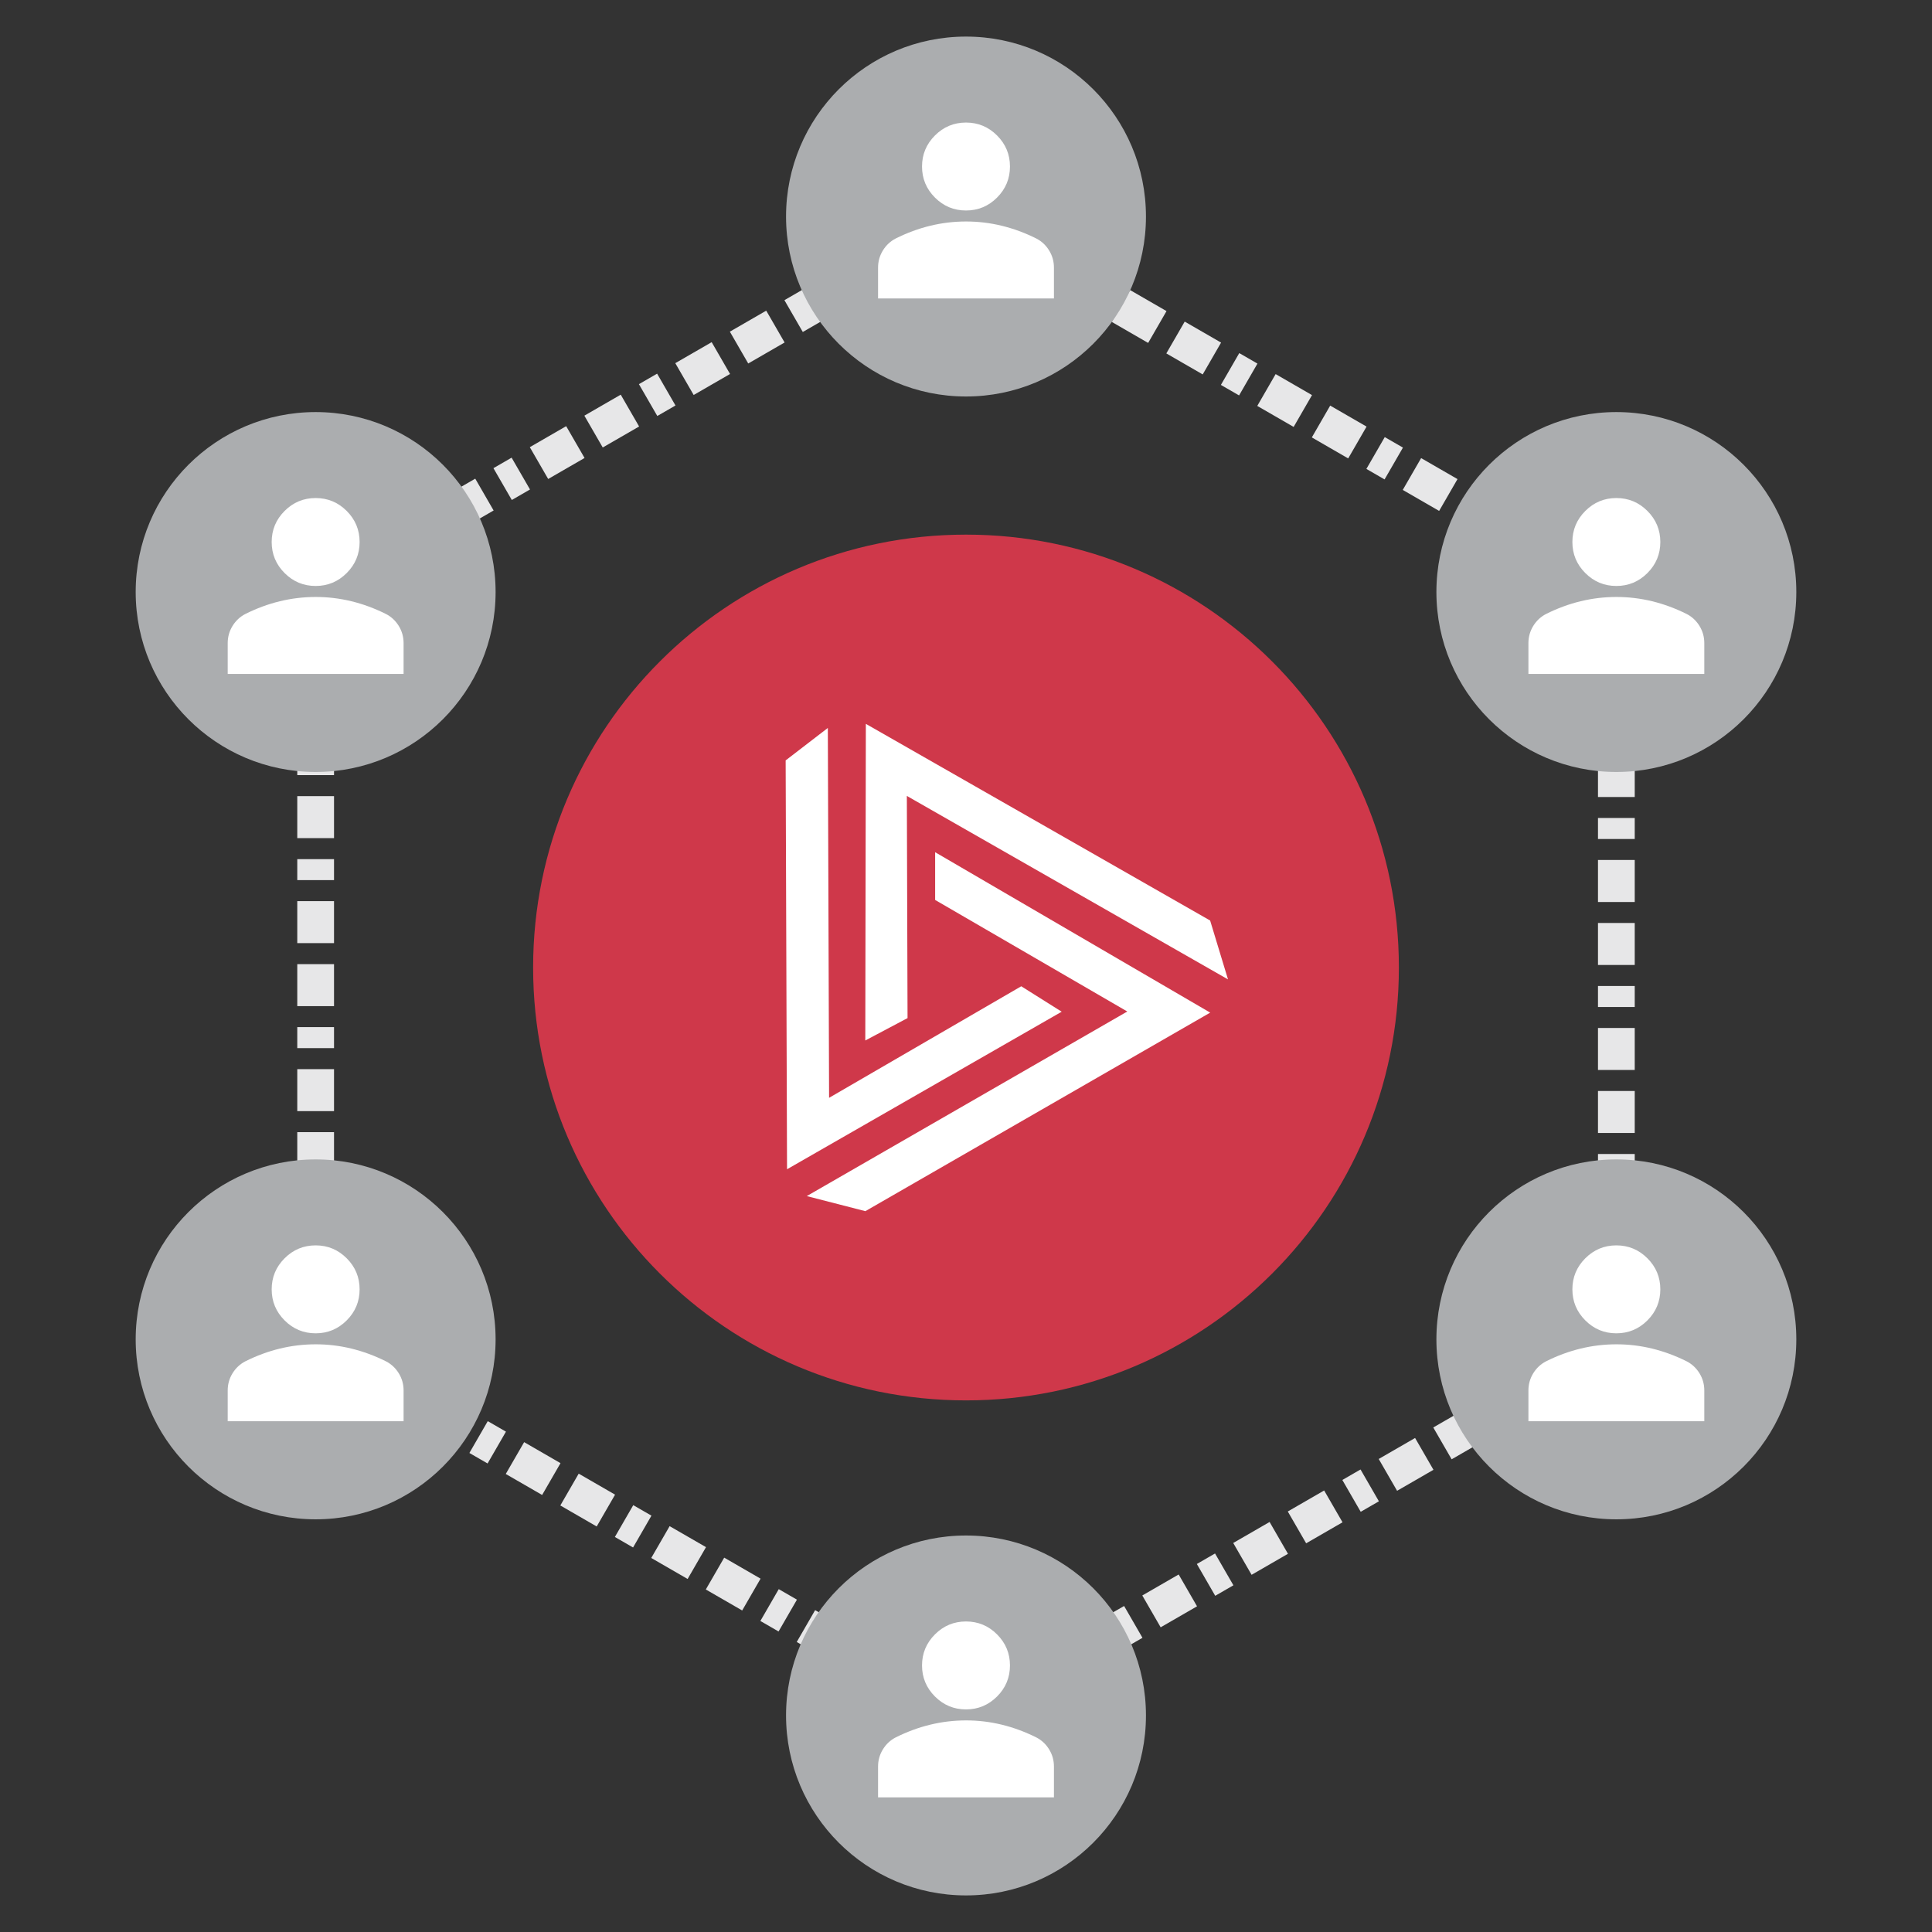 <?xml version="1.0" encoding="UTF-8"?>
<svg xmlns="http://www.w3.org/2000/svg" width="368" height="368" viewBox="0 0 368 368" fill="none">
  <rect x="0" y="0" width="368" height="368" fill="#333333" stroke="none"/>
  <path d="M184 266.74C229.537 266.74 266.453 229.825 266.453 184.287C266.453 138.75 229.537 101.834 184 101.834C138.462 101.834 101.547 138.75 101.547 184.287C101.547 229.825 138.462 266.74 184 266.74Z" fill="#CF384A"></path>
  <path d="M149.647 144.839L149.912 222.716L202.227 192.706L194.523 187.861L157.921 209.108L157.683 138.657L149.647 144.839Z" fill="white"></path>
  <path d="M178.122 171.42L214.724 192.667L153.672 227.826L164.831 230.698L230.516 192.879L178.122 162.326V171.42Z" fill="white"></path>
  <path d="M164.923 137.876L164.817 198.187L172.866 193.924L172.733 151.604L233.904 186.551L230.502 175.339L164.923 137.876Z" fill="white"></path>
  <path d="M307.878 255.808V112.767L184 41.246L60.123 112.767V255.808L184 327.329L307.878 255.808Z" stroke="#E7E7E8" stroke-width="7" stroke-miterlimit="10" stroke-dasharray="4 4 8 4 8 4"></path>
  <path d="M184 75.523C202.931 75.523 218.278 60.177 218.278 41.246C218.278 22.315 202.931 6.968 184 6.968C165.069 6.968 149.723 22.315 149.723 41.246C149.723 60.177 165.069 75.523 184 75.523Z" fill="#ABADAF"></path>
  <path d="M184 40.094C181.697 40.094 179.725 39.273 178.085 37.633C176.445 35.993 175.624 34.022 175.624 31.718C175.624 29.415 176.445 27.443 178.085 25.803C179.725 24.163 181.697 23.343 184 23.343C186.303 23.343 188.275 24.163 189.915 25.803C191.555 27.443 192.375 29.415 192.375 31.718C192.375 34.022 191.555 35.993 189.915 37.633C188.275 39.273 186.303 40.094 184 40.094ZM167.249 56.844V50.982C167.249 49.795 167.555 48.705 168.166 47.711C168.778 46.717 169.589 45.958 170.599 45.433C172.763 44.351 174.961 43.54 177.195 43C179.428 42.46 181.697 42.189 184 42.188C186.303 42.186 188.571 42.457 190.805 43C193.038 43.543 195.237 44.354 197.4 45.433C198.412 45.956 199.224 46.716 199.836 47.711C200.447 48.706 200.752 49.797 200.751 50.982V56.844H167.249Z" fill="white"></path>
  <path d="M307.877 147.044C326.808 147.044 342.155 131.697 342.155 112.766C342.155 93.835 326.808 78.489 307.877 78.489C288.946 78.489 273.6 93.835 273.6 112.766C273.6 131.697 288.946 147.044 307.877 147.044Z" fill="#ABADAF"></path>
  <path d="M307.878 111.614C305.575 111.614 303.603 110.794 301.963 109.154C300.322 107.514 299.502 105.542 299.502 103.239C299.502 100.936 300.322 98.964 301.963 97.324C303.603 95.684 305.575 94.864 307.878 94.864C310.181 94.864 312.153 95.684 313.793 97.324C315.433 98.964 316.253 100.936 316.253 103.239C316.253 105.542 315.433 107.514 313.793 109.154C312.153 110.794 310.181 111.614 307.878 111.614ZM291.127 128.365V122.502C291.127 121.316 291.433 120.226 292.044 119.232C292.655 118.238 293.466 117.479 294.477 116.954C296.641 115.872 298.839 115.061 301.073 114.521C303.306 113.98 305.575 113.71 307.878 113.708C310.181 113.707 312.449 113.978 314.683 114.521C316.916 115.064 319.115 115.875 321.278 116.954C322.29 117.477 323.102 118.237 323.714 119.232C324.325 120.227 324.63 121.317 324.629 122.502V128.365H291.127Z" fill="white"></path>
  <path d="M60.122 147.044C79.053 147.044 94.4 131.697 94.4 112.766C94.4 93.835 79.053 78.489 60.122 78.489C41.191 78.489 25.845 93.835 25.845 112.766C25.845 131.697 41.191 147.044 60.122 147.044Z" fill="#ABADAF"></path>
  <path d="M60.123 111.614C57.82 111.614 55.848 110.794 54.208 109.154C52.568 107.514 51.748 105.542 51.748 103.239C51.748 100.936 52.568 98.964 54.208 97.324C55.848 95.684 57.82 94.864 60.123 94.864C62.426 94.864 64.398 95.684 66.038 97.324C67.678 98.964 68.498 100.936 68.498 103.239C68.498 105.542 67.678 107.514 66.038 109.154C64.398 110.794 62.426 111.614 60.123 111.614ZM43.372 128.365V122.502C43.372 121.316 43.678 120.226 44.289 119.232C44.901 118.238 45.712 117.479 46.722 116.954C48.886 115.872 51.084 115.061 53.318 114.521C55.551 113.98 57.82 113.71 60.123 113.708C62.426 113.707 64.694 113.978 66.928 114.521C69.161 115.064 71.36 115.875 73.523 116.954C74.535 117.477 75.347 118.237 75.959 119.232C76.57 120.227 76.875 121.317 76.874 122.502V128.365H43.372Z" fill="white"></path>
  <path d="M307.877 289.394C326.808 289.394 342.155 274.048 342.155 255.117C342.155 236.186 326.808 220.839 307.877 220.839C288.946 220.839 273.6 236.186 273.6 255.117C273.6 274.048 288.946 289.394 307.877 289.394Z" fill="#ABADAF"></path>
  <path d="M307.878 253.965C305.575 253.965 303.603 253.144 301.963 251.504C300.322 249.864 299.502 247.892 299.502 245.589C299.502 243.286 300.322 241.314 301.963 239.674C303.603 238.034 305.575 237.214 307.878 237.214C310.181 237.214 312.153 238.034 313.793 239.674C315.433 241.314 316.253 243.286 316.253 245.589C316.253 247.892 315.433 249.864 313.793 251.504C312.153 253.144 310.181 253.965 307.878 253.965ZM291.127 270.715V264.853C291.127 263.666 291.433 262.576 292.044 261.582C292.655 260.588 293.466 259.829 294.477 259.304C296.641 258.222 298.839 257.411 301.073 256.871C303.306 256.331 305.575 256.06 307.878 256.059C310.181 256.057 312.449 256.328 314.683 256.871C316.916 257.414 319.115 258.225 321.278 259.304C322.29 259.827 323.102 260.587 323.714 261.582C324.325 262.577 324.63 263.668 324.629 264.853V270.715H291.127Z" fill="white"></path>
  <path d="M60.122 289.394C79.053 289.394 94.4 274.048 94.4 255.117C94.4 236.186 79.053 220.839 60.122 220.839C41.191 220.839 25.845 236.186 25.845 255.117C25.845 274.048 41.191 289.394 60.122 289.394Z" fill="#ABADAF"></path>
  <path d="M60.123 253.965C57.82 253.965 55.848 253.144 54.208 251.504C52.568 249.864 51.748 247.892 51.748 245.589C51.748 243.286 52.568 241.314 54.208 239.674C55.848 238.034 57.82 237.214 60.123 237.214C62.426 237.214 64.398 238.034 66.038 239.674C67.678 241.314 68.498 243.286 68.498 245.589C68.498 247.892 67.678 249.864 66.038 251.504C64.398 253.144 62.426 253.965 60.123 253.965ZM43.372 270.715V264.853C43.372 263.666 43.678 262.576 44.289 261.582C44.901 260.588 45.712 259.829 46.722 259.304C48.886 258.222 51.084 257.411 53.318 256.871C55.551 256.331 57.82 256.06 60.123 256.059C62.426 256.057 64.694 256.328 66.928 256.871C69.161 257.414 71.36 258.225 73.523 259.304C74.535 259.827 75.347 260.587 75.959 261.582C76.57 262.577 76.875 263.668 76.874 264.853V270.715H43.372Z" fill="white"></path>
  <path d="M184 361.032C202.931 361.032 218.278 345.685 218.278 326.754C218.278 307.823 202.931 292.477 184 292.477C165.069 292.477 149.723 307.823 149.723 326.754C149.723 345.685 165.069 361.032 184 361.032Z" fill="#ABADAF"></path>
  <path d="M184 325.602C181.697 325.602 179.725 324.782 178.085 323.142C176.445 321.502 175.624 319.53 175.624 317.227C175.624 314.923 176.445 312.952 178.085 311.312C179.725 309.671 181.697 308.851 184 308.851C186.303 308.851 188.275 309.671 189.915 311.312C191.555 312.952 192.375 314.923 192.375 317.227C192.375 319.53 191.555 321.502 189.915 323.142C188.275 324.782 186.303 325.602 184 325.602ZM167.249 342.353V336.49C167.249 335.304 167.555 334.213 168.166 333.22C168.778 332.226 169.589 331.466 170.599 330.941C172.763 329.86 174.961 329.049 177.195 328.508C179.428 327.968 181.697 327.697 184 327.696C186.303 327.694 188.571 327.965 190.805 328.508C193.038 329.051 195.237 329.862 197.4 330.941C198.412 331.465 199.224 332.224 199.836 333.22C200.447 334.215 200.752 335.305 200.751 336.49V342.353H167.249Z" fill="white"></path>
</svg>
